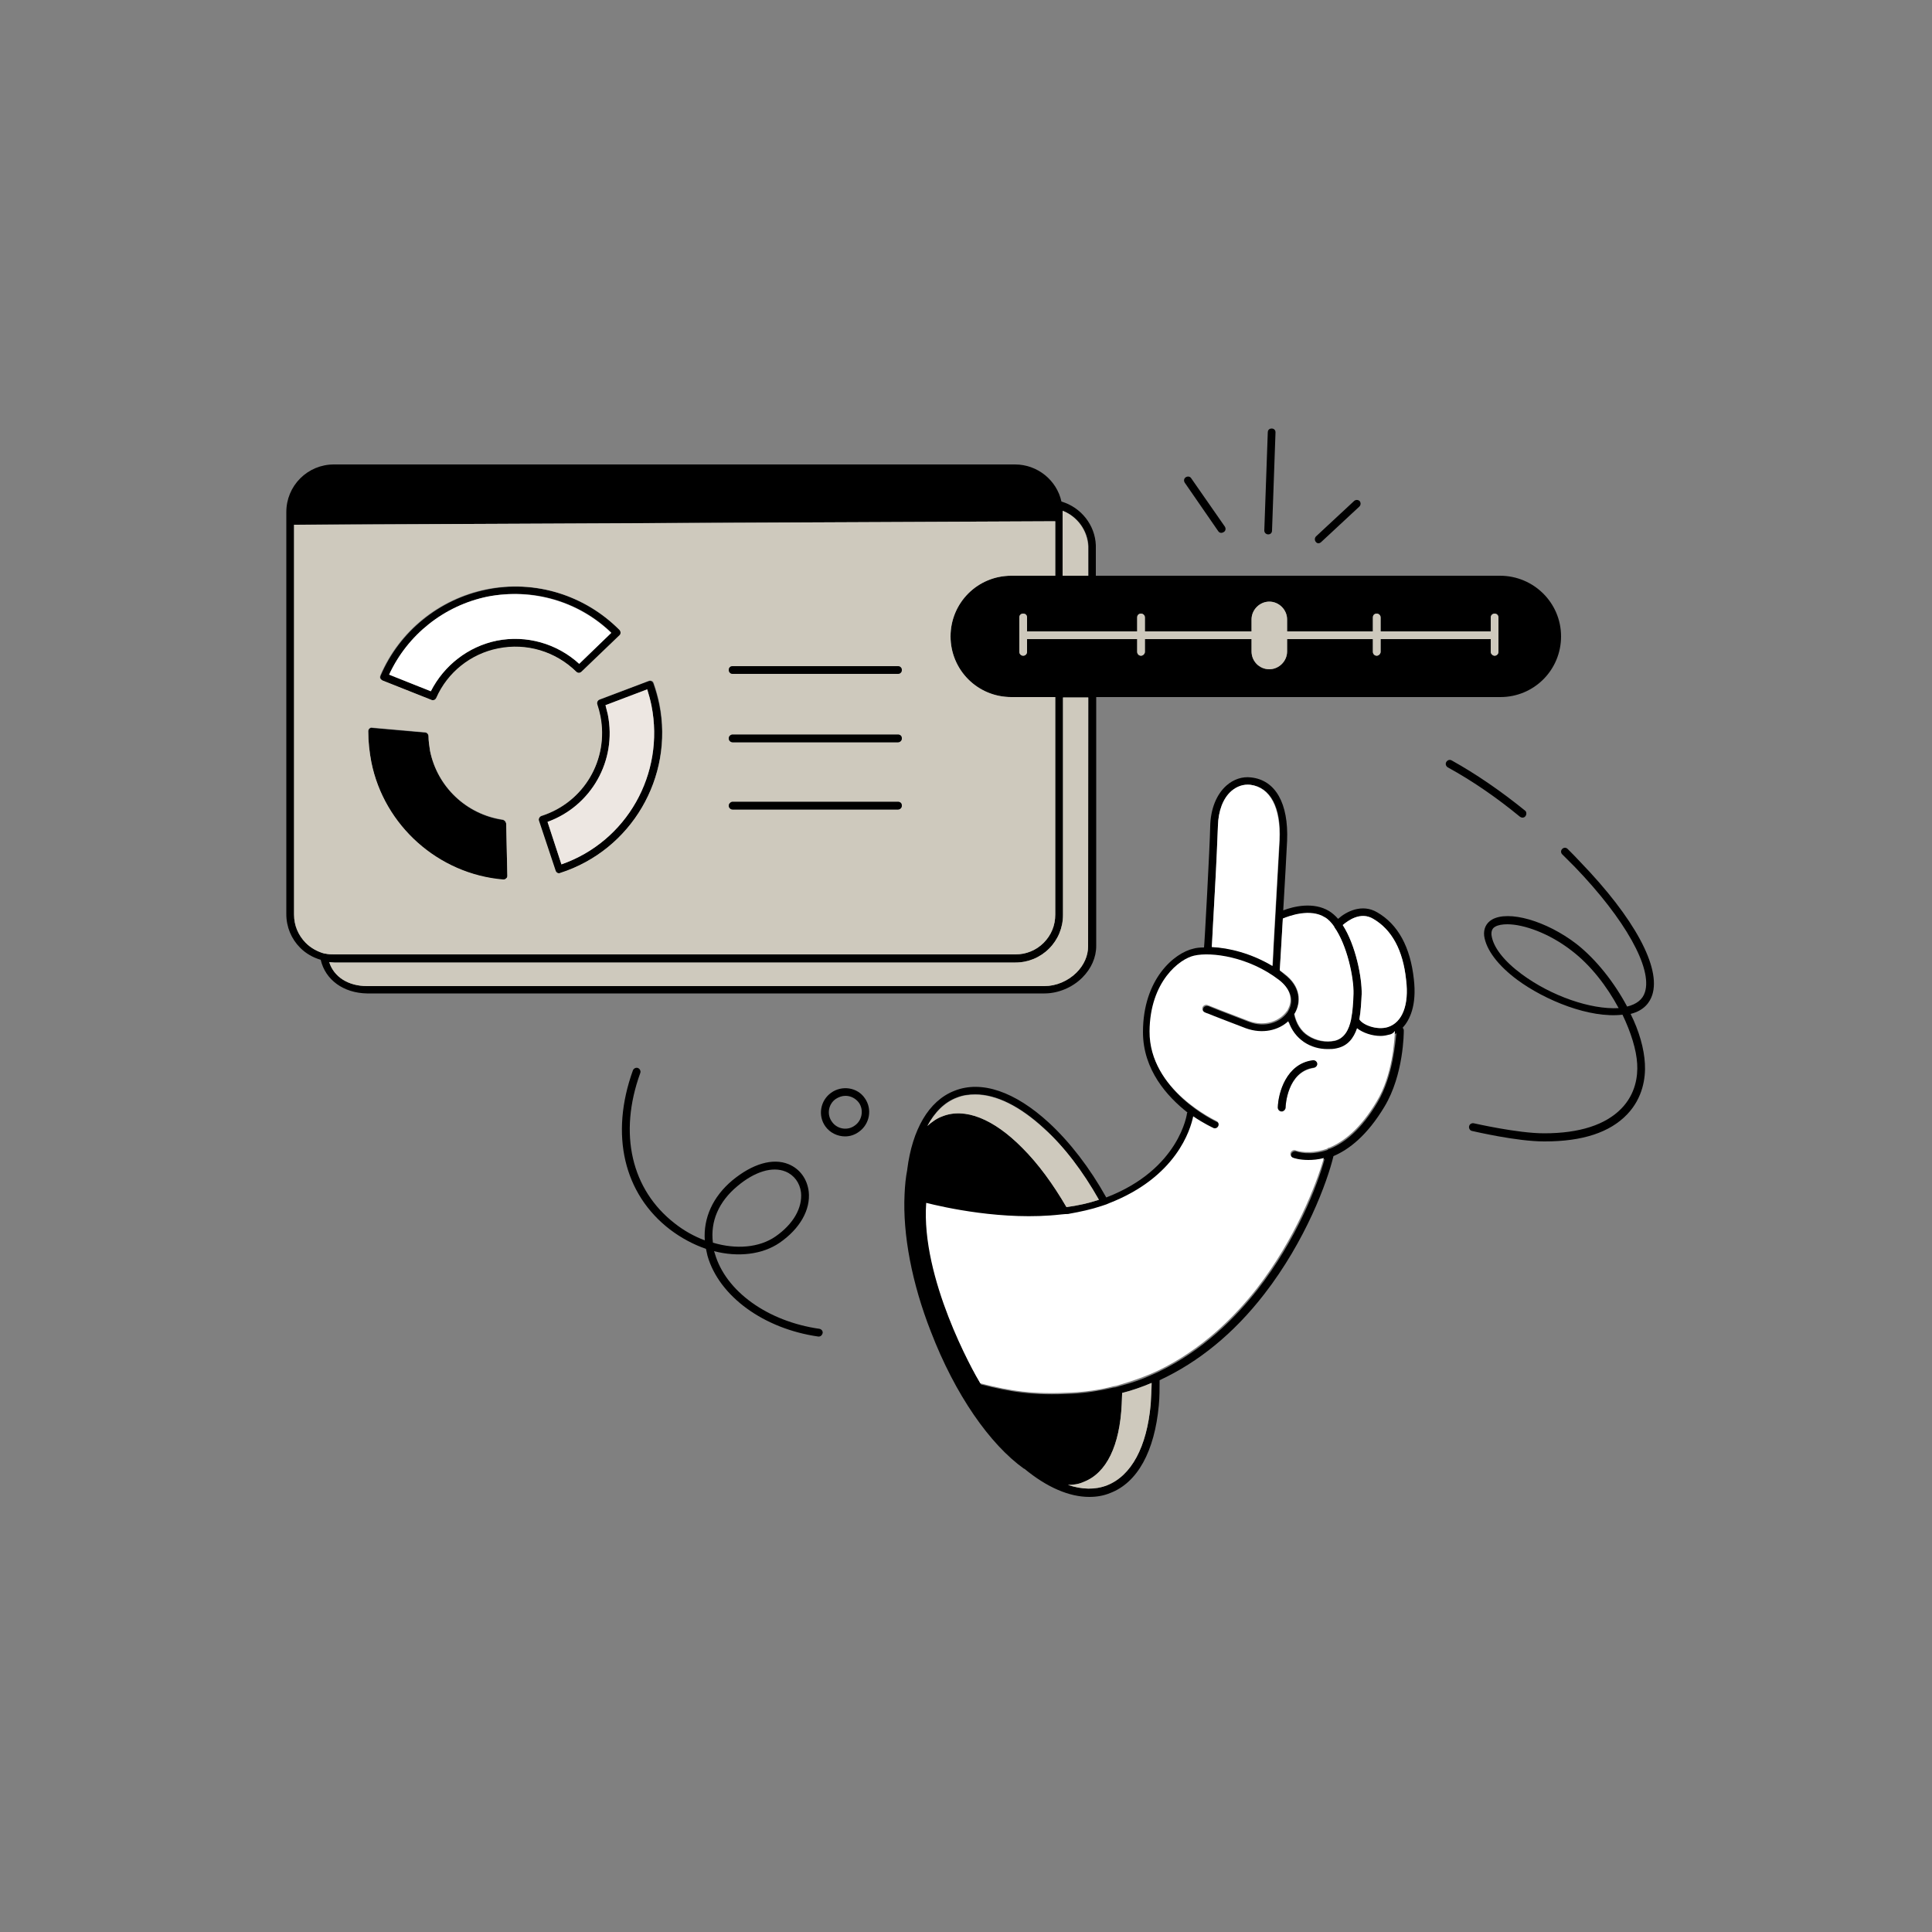 <?xml version="1.0" encoding="utf-8"?>
<!-- Generator: Adobe Illustrator 26.5.0, SVG Export Plug-In . SVG Version: 6.00 Build 0)  -->
<svg version="1.1" xmlns="http://www.w3.org/2000/svg" xmlns:xlink="http://www.w3.org/1999/xlink" x="0px" y="0px"
	 viewBox="0 0 500 500" style="enable-background:new 0 0 500 500;" xml:space="preserve">
<rect x="0" y="0" width="500" height="500" fill="#808080" stroke="none"/>
<style type="text/css">
	.st0{display:none;}
	.st1{display:inline;fill:#EDE7E2;}
	.st2{display:inline;fill:#D592CD;}
	.st3{display:inline;fill:#8672E4;}
	.st4{display:inline;fill:#6888FD;}
	.st5{display:inline;fill:#FFC59B;}
	.st6{display:inline;fill:#E4DBD2;}
	.st7{display:inline;fill:#CEC9BD;}
	.st8{fill:#100E00;stroke:#100E00;stroke-width:2.131;stroke-linecap:round;stroke-linejoin:round;stroke-miterlimit:10;}
	.st9{fill:#100E00;}
	.st10{fill:#CEC9BD;}
	.st11{fill:#FFFFFF;}
	.st12{fill:#EDE7E2;}
	.st13{fill:#DEAAD8;}
	.st14{fill:#ECCFE9;}
	.st15{fill:#E8C2E3;}
	.st16{fill:#DDE5FF;}
	.st17{fill:#8AA2FD;}
	.st18{fill:#BCCAFE;}
	.st19{fill:#090204;}
	.st20{fill:#FFFFFF;stroke:#100E00;stroke-width:2;stroke-linecap:round;stroke-miterlimit:10;}
	.st21{fill:#100E00;stroke:#100E00;stroke-width:2;stroke-linecap:round;stroke-miterlimit:10;}
	.st22{fill:none;stroke:#100E00;stroke-width:2;stroke-linecap:round;stroke-miterlimit:10;}
	.st23{fill:none;stroke:#100E00;stroke-width:2;stroke-linecap:round;stroke-linejoin:round;stroke-miterlimit:10;}
	.st24{fill:#100E00;stroke:#100E00;stroke-width:2;stroke-linecap:round;stroke-linejoin:round;stroke-miterlimit:10;}
	.st25{fill:#FFFFFF;stroke:#100E00;stroke-width:2;stroke-linecap:round;stroke-linejoin:round;stroke-miterlimit:10;}
	.st26{fill:#100E00;stroke:#100E00;stroke-width:2;stroke-miterlimit:10;}
	.st27{fill:#FFFFFF;stroke:#FFFFFF;stroke-width:2;stroke-miterlimit:10;}
	.st28{fill:none;stroke:#090204;stroke-width:2;stroke-linecap:round;stroke-linejoin:round;stroke-miterlimit:10;}
	.st29{fill:#A191EA;}
	.st30{fill:#C9C0F3;}
	.st31{fill:#E4E0F9;}
	.st32{fill:#8672E4;}
	.st33{fill:#100E00;stroke:#100E00;stroke-width:1.768;stroke-linecap:round;stroke-linejoin:round;stroke-miterlimit:10;}
	.st34{fill:#FFFFFF;stroke:#100E00;stroke-width:2.111;stroke-linecap:round;stroke-linejoin:round;stroke-miterlimit:10;}
	.st35{fill:#E4DBD2;}
	.st36{fill:#FFFFFF;stroke:#000000;stroke-width:2;stroke-linecap:round;stroke-linejoin:round;stroke-miterlimit:10;}
	.st37{fill:none;stroke:#000000;stroke-width:2;stroke-linecap:round;stroke-linejoin:round;stroke-miterlimit:10;}
	.st38{fill:none;stroke:#FFFFFF;stroke-width:2;stroke-linecap:round;stroke-miterlimit:10;}
	.st39{fill:none;stroke:#100E00;stroke-width:2.022;stroke-linecap:round;stroke-linejoin:round;stroke-miterlimit:10;}
	.st40{fill:#FFFFFF;stroke:#100E00;stroke-width:2.022;stroke-linecap:round;stroke-linejoin:round;stroke-miterlimit:10;}
	.st41{fill:#FFFFFF;stroke:#100E00;stroke-width:1.885;stroke-linecap:round;stroke-linejoin:round;stroke-miterlimit:10;}
	.st42{fill:#090204;stroke:#090204;stroke-width:2;stroke-linecap:round;stroke-linejoin:round;stroke-miterlimit:10;}
	.st43{fill:none;stroke:#100E00;stroke-width:1.945;stroke-linecap:round;stroke-linejoin:round;stroke-miterlimit:10;}
	.st44{fill:#FFFFFF;stroke:#100E00;stroke-width:1.945;stroke-linecap:round;stroke-linejoin:round;stroke-miterlimit:10;}
	.st45{fill:#100E00;stroke:#100E00;stroke-width:1.945;stroke-linecap:round;stroke-linejoin:round;stroke-miterlimit:10;}
	.st46{fill:none;stroke:#FFFFFF;stroke-width:2;stroke-linecap:round;stroke-linejoin:round;stroke-miterlimit:10;}
	.st47{fill:#FFFFFF;stroke:#FFFFFF;stroke-width:2;stroke-linecap:round;stroke-linejoin:round;stroke-miterlimit:10;}
	.st48{fill:#FFFFFF;stroke:#000000;stroke-width:2;stroke-miterlimit:10;}
	.st49{fill:#D592CD;}
	.st50{fill:#DA9ED3;}
	.st51{fill:#E3B6DE;}
	.st52{fill:#F1DBEE;}
	.st53{fill:#F6E7F4;}
	.st54{fill:#FAF3F9;}
	.st55{fill:#6888FD;}
	.st56{fill:#7995FD;}
	.st57{fill:#9AB0FE;}
	.st58{fill:#ABBDFE;}
	.st59{fill:#CDD7FE;}
	.st60{fill:#EEF2FF;}
	.st61{fill:#FFC59B;}
	.st62{fill:#FFCBA6;}
	.st63{fill:#FFD2B1;}
	.st64{fill:#FFD8BC;}
	.st65{fill:#FFDFC7;}
	.st66{fill:#FFE5D3;}
	.st67{fill:#FFECDE;}
	.st68{fill:#FFF2E9;}
	.st69{fill:#FFF9F4;}
	.st70{fill:#9382E7;}
	.st71{fill:#AEA1ED;}
	.st72{fill:#BCB1F0;}
	.st73{fill:#D7D0F6;}
	.st74{fill:#F2EFFC;}
	.st75{fill:#1BEF7B;}
	.st76{fill:none;}
</style>
<g id="BG" class="st0">
	<rect x="0" y="0" class="st1" width="500" height="500"/>
</g>
<g id="Tracé">
</g>
<g id="Calque_3">
	<g>
		<path d="M160.4,163.1c-9.1-9.1-22-13.1-34.5-10.5c-12.2,2.5-22.5,10.8-27.4,22.3c-0.1,0.2-0.1,0.5,0,0.8c0.1,0.2,0.3,0.5,0.6,0.5
			l12.6,5c0.1,0,0.2,0.1,0.4,0.1c0.4,0,0.7-0.2,0.9-0.6c3-6.6,8.9-11.4,16-12.8c7.4-1.5,14.9,0.8,20.3,6.1c0.4,0.4,1,0.4,1.4,0
			l9.8-9.4c0.2-0.2,0.3-0.4,0.3-0.7C160.6,163.5,160.5,163.3,160.4,163.1z M149.9,171.8c-5.8-5.3-13.7-7.5-21.3-6
			c-7.4,1.5-13.7,6.4-17.1,13.1l-10.8-4.3c4.8-10.4,14.3-17.9,25.5-20.2c11.6-2.3,23.5,1.1,32,9.3L149.9,171.8z"/>
		<path d="M131.3,226.6c0,0.3-0.1,0.6-0.3,0.8c-0.2,0.2-0.4,0.3-0.7,0.3h-0.1c-16.7-1.4-30.8-13.9-34.1-30.4c-0.5-2.6-0.8-5.3-0.8-8
			c0-0.3,0.1-0.5,0.3-0.7c0.2-0.2,0.5-0.3,0.8-0.2l13.6,1.2c0.5,0,0.9,0.5,0.9,1c0,1.2,0.2,2.5,0.4,3.8c1.9,9.3,9.4,16.4,18.8,17.8
			c0.5,0.1,0.8,0.5,0.9,1L131.3,226.6z"/>
		<path d="M170.6,182.3c-0.4-1.9-0.9-3.7-1.5-5.4c-0.1-0.3-0.3-0.5-0.5-0.6s-0.5-0.1-0.8,0l-12.7,4.8c-0.5,0.2-0.8,0.8-0.6,1.3
			c0.3,1,0.6,2,0.8,3c2.3,11.2-4.2,22.3-15.2,25.8c-0.3,0.1-0.5,0.3-0.6,0.5c-0.1,0.2-0.1,0.5-0.1,0.8l4.3,12.9
			c0.1,0.4,0.5,0.7,0.9,0.7c0.1,0,0.2,0,0.3-0.1C163.4,220,174.4,201.2,170.6,182.3z M145.3,223.7l-3.6-11
			c11.3-4.1,18-15.8,15.6-27.8c-0.2-0.8-0.4-1.6-0.6-2.4l10.8-4.1c0.4,1.3,0.8,2.7,1.1,4.2C172.1,200.3,162.2,217.8,145.3,223.7z"/>
		<path d="M388.2,149H283.6l0-3.2c0,0,0,0,0-0.1v-4.1c0-0.1,0-0.2,0-0.3c0,0,0-0.1,0-0.2c-0.2-5.2-3.8-9.8-8.9-11.3
			c-1.2-5.5-6.2-9.6-12-9.6l-176.3,0c-3.3,0-6.4,1.3-8.7,3.6c-2.3,2.3-3.6,5.4-3.6,8.7l0,104.1c0,3.3,1.3,6.4,3.6,8.7
			c1.5,1.5,3.3,2.5,5.3,3.1c1.2,5.2,5.9,8.6,12,8.7l175.3,0c0,0,0,0,0,0c3.5,0,7.2-1.5,9.8-4.1c2.3-2.3,3.6-5.2,3.6-8.2l0-64.4
			h104.6c8.7,0,15.7-7,15.7-15.7S396.9,149,388.2,149z M275.1,132.2c3.8,1.5,6.4,5.1,6.6,9.2c0,0,0,0.1,0,0.1c0,0.1,0,0.2,0,0.3v3.9
			c0,0,0,0.1,0,0.1l0,3.2h-6.6v-12.3c0,0,0,0,0,0c0,0,0-0.1,0-0.1l0-4L275.1,132.2L275.1,132.2z M84,246.8c-1.8-0.5-3.5-1.4-4.9-2.8
			c-2-2-3-4.5-3-7.3l0-100.9l197-0.9v1.6c0,0,0,0,0,0c0,0,0,0.1,0,0.1V149h-11.4c-8.7,0-15.7,7-15.7,15.7s7,15.7,15.7,15.7h11.4
			l0,56.3c0,2.8-1.1,5.3-3,7.3c-2,2-4.6,3-7.3,3c0,0,0,0,0,0l-176.3,0c-0.8,0-1.5-0.1-2.3-0.2C84.1,246.8,84,246.8,84,246.8z
			 M281.6,244.9c0,2.5-1.1,4.9-3,6.8c-2.2,2.2-5.3,3.5-8.3,3.5c0,0,0,0,0,0l-175.3,0c-4.9,0-8.6-2.4-9.8-6.2c0.4,0,0.8,0.1,1.3,0.1
			l176.3,0c0,0,0,0,0,0c3.3,0,6.4-1.3,8.7-3.6c2.3-2.3,3.6-5.4,3.6-8.7l0-56.3h6.6L281.6,244.9z M387.8,168.7c0,0.5-0.4,1-1,1
			c-0.5,0-1-0.5-1-1v-3.3h-28.5v3.3c0,0.5-0.5,1-1,1c-0.6,0-1-0.5-1-1v-3.3h-22.2v3.2c0,2.5-2.1,4.6-4.6,4.6c-2.6,0-4.6-2.1-4.6-4.6
			v-3.2h-27.6v3.3c0,0.5-0.5,1-1,1c-0.6,0-1-0.5-1-1v-3.3h-28.5v3.3c0,0.5-0.4,1-1,1s-1-0.5-1-1v-8.9c0-0.6,0.4-1,1-1s1,0.4,1,1v3.6
			h28.5v-3.6c0-0.6,0.4-1,1-1c0.5,0,1,0.4,1,1v3.6h27.6v-3.1c0-2.5,2.1-4.6,4.6-4.6c2.5,0,4.6,2.1,4.6,4.6v3.1h22.2v-3.6
			c0-0.6,0.4-1,1-1c0.5,0,1,0.4,1,1v3.6h28.5v-3.6c0-0.6,0.5-1,1-1c0.6,0,1,0.4,1,1V168.7z"/>
		<path class="st10" d="M281.6,145.7c0,0,0,0.1,0,0.1l0,3.2h-6.6v-12.3c0,0,0,0,0,0c0,0,0-0.1,0-0.1l0-4l0-0.4v0
			c3.8,1.5,6.4,5.1,6.6,9.2c0,0,0,0.1,0,0.1c0,0.1,0,0.2,0,0.3V145.7z"/>
		<path class="st10" d="M387.8,159.8v8.9c0,0.5-0.4,1-1,1c-0.5,0-1-0.5-1-1v-3.3h-28.5v3.3c0,0.5-0.5,1-1,1c-0.6,0-1-0.5-1-1v-3.3
			h-22.2v3.2c0,2.5-2.1,4.6-4.6,4.6c-2.6,0-4.6-2.1-4.6-4.6v-3.2h-27.6v3.3c0,0.5-0.5,1-1,1c-0.6,0-1-0.5-1-1v-3.3h-28.5v3.3
			c0,0.5-0.4,1-1,1s-1-0.5-1-1v-8.9c0-0.6,0.4-1,1-1s1,0.4,1,1v3.6h28.5v-3.6c0-0.6,0.4-1,1-1c0.5,0,1,0.4,1,1v3.6h27.6v-3.1
			c0-2.5,2.1-4.6,4.6-4.6c2.5,0,4.6,2.1,4.6,4.6v3.1h22.2v-3.6c0-0.6,0.4-1,1-1c0.5,0,1,0.4,1,1v3.6h28.5v-3.6c0-0.6,0.5-1,1-1
			C387.4,158.8,387.8,159.3,387.8,159.8z"/>
		<path class="st10" d="M281.6,180.5l0,64.4c0,2.5-1.1,4.9-3,6.8c-2.2,2.2-5.3,3.5-8.3,3.5c0,0,0,0,0,0l-175.3,0
			c-4.9,0-8.6-2.4-9.8-6.2c0.4,0,0.8,0.1,1.3,0.1l176.3,0c0,0,0,0,0,0c3.3,0,6.4-1.3,8.7-3.6c2.3-2.3,3.6-5.4,3.6-8.7l0-56.3H281.6z
			"/>
		<path class="st10" d="M76.1,135.8l0,100.9c0,2.8,1.1,5.3,3,7.3c1.4,1.4,3.1,2.3,4.9,2.8c0.1,0,0.1,0,0.2,0
			c0.7,0.2,1.5,0.2,2.3,0.2l176.3,0c0,0,0,0,0,0c2.8,0,5.4-1.1,7.3-3c2-2,3-4.5,3-7.3l0-56.3h-11.4c-8.7,0-15.7-7-15.7-15.7
			s7-15.7,15.7-15.7h11.4v-12.4c0,0,0-0.1,0-0.1c0,0,0,0,0,0v-1.6L76.1,135.8z M131,227.3c-0.2,0.2-0.4,0.3-0.7,0.3h-0.1
			c-16.7-1.4-30.8-13.9-34.1-30.4c-0.5-2.6-0.8-5.3-0.8-8c0-0.3,0.1-0.5,0.3-0.7c0.2-0.2,0.5-0.3,0.8-0.2l13.6,1.2
			c0.5,0,0.9,0.5,0.9,1c0,1.2,0.2,2.5,0.4,3.8c1.9,9.3,9.4,16.4,18.8,17.8c0.5,0.1,0.8,0.5,0.9,1l0.3,13.7
			C131.3,226.9,131.2,227.2,131,227.3z M128.9,167.8c-7.1,1.4-13.1,6.2-16,12.8c-0.2,0.4-0.5,0.6-0.9,0.6c-0.1,0-0.2,0-0.4-0.1
			l-12.6-5c-0.2-0.1-0.4-0.3-0.6-0.5c-0.1-0.2-0.1-0.5,0-0.8c4.9-11.5,15.2-19.8,27.4-22.3c12.6-2.5,25.5,1.4,34.5,10.5
			c0.2,0.2,0.3,0.5,0.3,0.7c0,0.3-0.1,0.5-0.3,0.7l-9.8,9.4c-0.4,0.4-1,0.4-1.4,0C143.8,168.6,136.3,166.3,128.9,167.8z M145,225.9
			c-0.1,0-0.2,0.1-0.3,0.1c-0.4,0-0.8-0.3-0.9-0.7l-4.3-12.9c-0.1-0.3-0.1-0.5,0.1-0.8c0.1-0.2,0.3-0.4,0.6-0.5
			c10.9-3.5,17.4-14.5,15.2-25.8c-0.2-1-0.5-2.1-0.8-3c-0.2-0.5,0.1-1.1,0.6-1.3l12.7-4.8c0.2-0.1,0.5-0.1,0.8,0s0.4,0.3,0.5,0.6
			c0.6,1.7,1.1,3.5,1.5,5.4C174.4,201.2,163.4,220,145,225.9z M232.4,209.5l-42.8,0c-0.6,0-1-0.5-1-1s0.5-1,1-1l42.8,0
			c0.6,0,1,0.4,1,1C233.4,209,233,209.5,232.4,209.5z M232.4,192.1l-42.8,0c-0.5,0-1-0.4-1-1c0-0.6,0.5-1,1-1l42.8,0
			c0.6,0,1,0.4,1,1C233.4,191.6,233,192.1,232.4,192.1z M232.4,174.4l-42.8,0c-0.6,0-1-0.5-1-1c0-0.6,0.4-1,1-1l42.8,0
			c0.6,0,1,0.4,1,1C233.4,174,233,174.4,232.4,174.4z"/>
		<g>
			<path class="st11" d="M158.2,163.8l-8.3,8c-5.8-5.3-13.7-7.5-21.3-6c-7.4,1.5-13.7,6.4-17.1,13.1l-10.8-4.3
				c4.8-10.4,14.3-17.9,25.5-20.2C137.8,152.2,149.7,155.6,158.2,163.8z"/>
		</g>
		<path class="st12" d="M145.3,223.7l-3.6-11c11.3-4.1,18-15.8,15.6-27.8c-0.2-0.8-0.4-1.6-0.6-2.4l10.8-4.1
			c0.4,1.3,0.8,2.7,1.1,4.2C172.1,200.3,162.2,217.8,145.3,223.7z"/>
		<path d="M233.4,173.4c0,0.5-0.4,1-1,1l-42.8,0c-0.6,0-1-0.5-1-1c0-0.6,0.4-1,1-1l42.8,0C233,172.4,233.4,172.9,233.4,173.4z"/>
		<path d="M233.4,191.1c0,0.5-0.4,1-1,1l-42.8,0c-0.5,0-1-0.4-1-1c0-0.6,0.5-1,1-1l42.8,0C233,190.1,233.4,190.5,233.4,191.1z"/>
		<path d="M233.4,208.5c0,0.5-0.4,1-1,1l-42.8,0c-0.6,0-1-0.5-1-1s0.5-1,1-1l42.8,0C233,207.5,233.4,207.9,233.4,208.5z"/>
		<path d="M212.1,343.9c-13.4-1.9-24.3-9.7-27.1-19.5c-0.1-0.2-0.1-0.4-0.2-0.6c6.2,1.6,12.5,0.9,17-2.2c5.2-3.6,8-8.5,7.5-13.2
			c-0.4-3.3-2.3-5.9-5.2-7.1c-4.1-1.7-9.4-0.1-14.6,4.2c-5,4.2-7.5,9.7-7.1,15.5c-2.7-1-5.4-2.5-7.8-4.4
			c-11.2-8.7-14.6-23.2-8.9-38.9c0.2-0.5-0.1-1.1-0.6-1.3s-1.1,0.1-1.3,0.6c-6,16.6-2.4,32,9.6,41.2c2.9,2.2,6.1,3.9,9.3,5
			c0.1,0.6,0.3,1.2,0.4,1.8c3,10.5,14.6,18.9,28.7,20.9c0,0,0.1,0,0.1,0c0.5,0,0.9-0.4,1-0.9C213,344.5,212.6,344,212.1,343.9z
			 M190.8,307c4.5-3.8,9.1-5.2,12.5-3.8c2.2,0.9,3.7,2.9,4,5.4c0.4,4-2,8.2-6.6,11.4c-4.2,2.9-10.2,3.4-16.2,1.6
			C183.8,316.1,186,311,190.8,307z"/>
		<path d="M409,223.1c-1.1-1.2-2.2-2.3-3.3-3.4c-0.4-0.4-1-0.4-1.4,0c-0.4,0.4-0.4,1,0,1.4c1.1,1.1,2.2,2.2,3.3,3.3
			c13,13.5,20.1,26.2,18.1,32.4c-0.6,1.9-2.2,3.1-4.6,3.7c-3.3-6.2-8-12.2-13.1-16.2c-7.8-6-17.6-8.8-21.9-6.3
			c-1.5,0.9-2.2,2.4-2,4.2c0.5,3.6,3.6,7.7,8.6,11.4c7.2,5.3,18.7,10,27.2,9c2.2,4.6,3.6,9.1,3.8,12.7c0.2,3.2-0.4,7.8-4.1,11.6
			c-4.1,4.2-10.8,6.4-20,6.4c-6.9,0-18.1-2.6-18.2-2.6c-0.5-0.1-1.1,0.2-1.2,0.8c-0.1,0.5,0.2,1.1,0.8,1.2
			c0.5,0.1,11.5,2.7,18.6,2.7h0.2c9.7,0,16.8-2.3,21.3-7c4.1-4.3,4.8-9.5,4.6-13.1c-0.2-3.9-1.5-8.5-3.7-12.9c3.6-0.9,5-3.1,5.6-4.9
			C429.9,250.4,423,237.6,409,223.1z M393.8,252.1c-4.6-3.4-7.4-7-7.8-10.1c-0.1-1,0.2-1.8,1-2.2c0.7-0.4,1.8-0.6,3.1-0.6
			c4.2,0,10.8,2.3,16.6,6.8c5,3.8,9.2,9.3,12.2,14.9C411.7,261.3,401.5,257.8,393.8,252.1z"/>
		<path d="M394,211.6c0.3,0,0.6-0.1,0.8-0.4c0.3-0.4,0.3-1.1-0.1-1.4c-6.3-5.1-12.7-9.5-19-13c-0.5-0.3-1.1-0.1-1.4,0.4
			c-0.3,0.5-0.1,1.1,0.4,1.4c6.2,3.4,12.5,7.7,18.7,12.8C393.6,211.5,393.8,211.6,394,211.6z"/>
		<path d="M315.3,137.5c0.2,0.3,0.5,0.4,0.8,0.4c0.2,0,0.4-0.1,0.6-0.2c0.5-0.3,0.6-0.9,0.3-1.4l-8.7-12.5c-0.3-0.5-0.9-0.6-1.4-0.3
			c-0.5,0.3-0.6,0.9-0.3,1.4L315.3,137.5z"/>
		<path d="M328.2,138.3C328.2,138.3,328.3,138.3,328.2,138.3c0.6,0,1-0.4,1-1l0.9-25.4c0-0.6-0.4-1-1-1c-0.6,0-1,0.4-1,1l-0.9,25.4
			C327.2,137.9,327.7,138.3,328.2,138.3z"/>
		<path d="M341.2,140.6c0.2,0,0.5-0.1,0.7-0.3l9.9-9.2c0.4-0.4,0.4-1,0.1-1.4c-0.4-0.4-1-0.4-1.4-0.1l-9.9,9.2
			c-0.4,0.4-0.4,1-0.1,1.4C340.7,140.5,341,140.6,341.2,140.6z"/>
		<path d="M365.9,253.4c-0.9-8.3-4.1-14.2-9.5-17.3c-3.9-2.3-8-0.2-10.1,1.7c-0.7-0.8-1.5-1.5-2.3-2c-4.1-2.5-9.3-1.2-11.9-0.2
			c0,0,0,0,0,0c0.4-6.7,0.8-14,1-18c0.4-9.7-3-15.7-9.3-16.4c-2.3-0.3-4.6,0.5-6.4,2.1c-2.6,2.3-4.1,6.1-4.2,10.5
			c-0.1,5.4-1.5,31.1-1.6,31.4c-1.1,0-2,0.1-2.7,0.3c-5,1.1-13.1,7.9-13.1,21.6c0,9.8,6.3,16.7,11.5,20.8c0,0.1-0.1,0.1-0.1,0.2
			c0,0.1-1.9,14.5-20.9,21.8c-4.3-7.7-9.4-14.3-14.8-19.3c-8.8-8.1-17.5-11.1-24.5-8.3c-6.7,2.6-10.9,10.1-12.2,20.3c0,0,0,0,0,0.1
			c-0.4,2-0.6,4.1-0.7,6.4c-0.5,10.4,1.9,23,6.8,35.5c6.3,16.4,15.3,29.2,24.1,35.5c0,0,0,0,0.1,0c5.8,4.8,11.6,7.3,16.8,7.3
			c1.9,0,3.7-0.3,5.4-1c7.1-2.7,11.5-10.8,12.6-22.7c0.2-2.1,0.2-4.3,0.2-6.5c10.1-4.7,19.2-12.1,27.1-22.3
			c10.7-13.8,16.3-29,17.9-35.7c4-1.7,8.7-5.3,13.2-12.8c5-8.3,5-19.2,5-19.7c0-0.3-0.1-0.5-0.3-0.7
			C364.8,264,366.7,260.3,365.9,253.4z M331.2,251.2c0-0.1,0.4-6.2,0.8-13.4c1.7-0.7,7.1-2.7,10.9-0.3c0.9,0.5,1.7,1.4,2.4,2.4
			c0,0,0,0,0,0.1c3.3,4.6,5.1,13.1,4.9,17.3c-0.1,2.3-0.2,4.5-0.6,6.4c0,0,0,0.1,0,0.1c-0.6,2.9-1.8,5-4.2,5.6
			c-2.4,0.5-4.9,0-6.9-1.3c-1.9-1.2-3.1-3.2-3.6-5.6c0.1-0.1,0.1-0.2,0.2-0.3c1.5-2.7,1.6-6.8-2.8-10.1
			C332,251.8,331.6,251.5,331.2,251.2C331.2,251.2,331.2,251.2,331.2,251.2z M314.4,230.7c0.4-6.9,0.7-14.3,0.8-17
			c0.1-3.8,1.3-7.1,3.5-9c1.4-1.2,3.1-1.8,4.9-1.6c5.2,0.6,8,5.8,7.6,14.3c-0.4,7.7-1.6,27.6-1.8,32.5c-5.5-3.3-11.3-4.7-15.7-4.9
			C313.6,244.2,314,237.6,314.4,230.7z M247.7,284c1.5-0.6,3.1-0.8,4.7-0.8c5.4,0,11.5,3,17.8,8.8c5.2,4.8,10.1,11.2,14.2,18.5
			c-2.7,0.9-5.5,1.5-8.4,1.9c-3.5-6-7.3-11.2-11.4-15.3c-7.5-7.6-14.9-10.5-20.7-8.2c-1.4,0.5-2.7,1.4-3.9,2.5
			C241.9,287.8,244.4,285.2,247.7,284z M297.8,363.4c-1,11.1-5,18.5-11.3,21c-3.1,1.2-6.5,1.1-10.1-0.1c1.4,0,2.8-0.2,4.1-0.8
			c5.9-2.3,9.3-9.4,9.8-20.1c0-0.9,0.1-1.7,0.1-2.6v-0.3c2.6-0.7,5.2-1.6,7.7-2.6C298,359.8,297.9,361.6,297.8,363.4z M356.5,285.3
			c-4.2,7.1-8.6,10.5-12.3,12c0,0,0,0,0,0c-0.2,0-0.5,0.1-0.6,0.3c-4.5,1.6-7.8,0.5-8.1,0.4c-0.5-0.2-1.1,0.1-1.3,0.6
			c-0.2,0.5,0.1,1.1,0.6,1.3c0.2,0.1,1.7,0.6,4,0.6c1.2,0,2.5-0.1,4-0.5c-1.9,7-7.4,21-17.3,33.7c-5.8,7.4-14.2,15.8-25.6,21.3
			c-0.6,0.3-1.3,0.6-2,0.9c-2.4,1.1-5,2-7.7,2.7c-0.3,0.1-0.7,0.2-1,0.3c-0.3,0.1-0.7,0.2-1,0.2c-3.4,0.8-7,1.4-10.8,1.6
			c-10,0.5-15.6-0.4-23.5-2.4c-1.9-3.2-15.4-27.3-14-46.7c4.4,1.1,20,4.7,34.9,3c0.4,0,0.7-0.1,1.1-0.1c0.4,0,0.7-0.1,1.1-0.1
			c2.9-0.4,5.7-1.1,8.3-2c0.4-0.1,0.8-0.3,1.2-0.4c0.2-0.1,0.5-0.2,0.7-0.3c17.5-6.8,21.1-19.1,21.8-22.5c2.8,1.9,4.9,2.9,5.2,3
			c0.1,0.1,0.3,0.1,0.4,0.1c0.4,0,0.8-0.2,0.9-0.6c0.2-0.5,0-1.1-0.5-1.3c-0.2-0.1-17.4-8-17.3-23.2c0.1-12.9,7.8-18.8,11.6-19.6
			c4.4-1,14.1,0.4,21.9,6.3c2.9,2.2,3.7,5,2.3,7.6c-0.1,0.1-0.2,0.3-0.2,0.4c0,0-0.1,0.1-0.1,0.1c-1.8,2.5-5.6,4.1-9.9,2.5
			c-6.8-2.6-9.6-3.7-10.3-4c-0.1-0.1-0.2-0.1-0.3-0.1c-0.5-0.2-1.2,0.1-1.3,0.6c-0.3,0.9,0.5,1.3,1.1,1.5c0.4,0.1,1,0.4,1.8,0.7
			c1.7,0.6,4.3,1.7,8.3,3.2c4.4,1.7,8.4,0.5,11-1.8c0.8,2.2,2.1,4.1,4.1,5.4c1.8,1.2,3.9,1.8,6.1,1.8c0.8,0,1.6-0.1,2.3-0.2
			c2.9-0.6,4.4-2.7,5.3-5.2c1.5,1.2,3.9,2,6.1,2c0.9,0,1.7-0.1,2.5-0.4c0.3-0.1,0.8-0.3,1.4-0.6
			C361.1,269.4,360.6,278.4,356.5,285.3z M359.2,265.8c-2.9,0.9-6.6-0.6-7.4-2c0.4-2.2,0.5-4.6,0.6-6.5c0.1-4.2-1.5-12.6-4.9-17.9
			c1.3-1.1,4.6-3.6,7.9-1.6c4.8,2.8,7.7,8.1,8.5,15.8C364.7,260.1,362.9,264.6,359.2,265.8z"/>
		<path class="st10" d="M298,357.9c0,1.9-0.1,3.7-0.2,5.5c-1,11.1-5,18.5-11.3,21c-3.1,1.2-6.5,1.1-10.1-0.1c1.4,0,2.8-0.2,4.1-0.8
			c5.9-2.3,9.3-9.4,9.8-20.1c0-0.9,0.1-1.7,0.1-2.6v-0.3C292.9,359.9,295.5,359,298,357.9z"/>
		<path class="st10" d="M284.4,310.5c-2.7,0.9-5.5,1.5-8.4,1.9c-3.5-6-7.3-11.2-11.4-15.3c-7.5-7.6-14.9-10.5-20.7-8.2
			c-1.4,0.5-2.7,1.4-3.9,2.5c1.9-3.5,4.5-6.1,7.7-7.3c1.5-0.6,3.1-0.8,4.7-0.8c5.4,0,11.5,3,17.8,8.8
			C275.4,296.7,280.2,303.1,284.4,310.5z"/>
		<g>
			<g>
				<path class="st11" d="M359.2,265.8c-2.9,0.9-6.6-0.6-7.4-2c0.4-2.2,0.5-4.6,0.6-6.5c0.1-4.2-1.5-12.6-4.9-17.9
					c1.3-1.1,4.6-3.6,7.9-1.6c4.8,2.8,7.7,8.1,8.5,15.8C364.7,260.1,362.9,264.6,359.2,265.8z"/>
			</g>
			<g>
				<path class="st11" d="M350.3,257.2c-0.1,2.3-0.2,4.5-0.6,6.4c0,0,0,0.1,0,0.1c-0.6,2.9-1.8,5-4.2,5.6c-2.4,0.5-4.9,0-6.9-1.3
					c-1.9-1.2-3.1-3.2-3.6-5.6c0.1-0.1,0.1-0.2,0.2-0.3c1.5-2.7,1.6-6.8-2.8-10.1c-0.4-0.3-0.8-0.6-1.2-0.9c0,0,0,0,0,0
					c0-0.1,0.4-6.2,0.8-13.4c1.7-0.7,7.1-2.7,10.9-0.3c0.9,0.5,1.7,1.4,2.4,2.4c0,0,0,0,0,0.1C348.6,244.5,350.4,253,350.3,257.2z"
					/>
			</g>
			<g>
				<path class="st11" d="M331.1,217.5c-0.4,7.7-1.6,27.6-1.8,32.5c-5.5-3.3-11.3-4.7-15.7-4.9c0.1-1,0.4-7.5,0.8-14.4
					c0.4-6.9,0.7-14.3,0.8-17c0.1-3.8,1.3-7.1,3.5-9c1.4-1.2,3.1-1.8,4.9-1.6C328.7,203.8,331.5,209,331.1,217.5z"/>
			</g>
			<g>
				<path class="st11" d="M359.8,267.7c-0.8,0.2-1.6,0.4-2.5,0.4c-2.2,0-4.6-0.8-6.1-2c-0.9,2.6-2.4,4.6-5.3,5.2
					c-0.8,0.2-1.6,0.2-2.3,0.2c-2.2,0-4.3-0.6-6.1-1.8c-1.9-1.3-3.3-3.1-4.1-5.4c-2.5,2.3-6.6,3.4-11,1.8c-4-1.5-6.7-2.6-8.3-3.2
					c-0.8-0.3-1.4-0.6-1.8-0.7c-0.6-0.2-1.4-0.6-1.1-1.5c0.2-0.5,0.8-0.8,1.3-0.6c0.1,0,0.2,0.1,0.3,0.1c0.7,0.3,3.5,1.4,10.3,4
					c4.3,1.6,8.1,0,9.9-2.5c0,0,0.1-0.1,0.1-0.1c0.1-0.1,0.2-0.3,0.2-0.4c1.4-2.5,0.6-5.4-2.3-7.6c-7.8-6-17.5-7.3-21.9-6.3
					c-3.8,0.8-11.5,6.7-11.6,19.6c-0.1,15.2,17.2,23.1,17.3,23.2c0.5,0.2,0.7,0.8,0.5,1.3c-0.2,0.4-0.5,0.6-0.9,0.6
					c-0.1,0-0.3,0-0.4-0.1c-0.2-0.1-2.4-1.1-5.2-3c-0.7,3.4-4.3,15.7-21.8,22.5c-0.2,0.1-0.5,0.2-0.7,0.3c-0.4,0.1-0.8,0.3-1.2,0.4
					c-2.7,0.9-5.5,1.5-8.3,2c-0.3,0.1-0.7,0.1-1.1,0.1c-0.4,0-0.7,0.1-1.1,0.1c-14.9,1.7-30.5-1.9-34.9-3
					c-1.4,19.5,12.1,43.6,14,46.7c7.9,2,13.5,2.9,23.5,2.4c3.8-0.2,7.4-0.7,10.8-1.6c0.3-0.1,0.7-0.1,1-0.2c0.3-0.1,0.7-0.2,1-0.3
					c2.7-0.8,5.3-1.7,7.7-2.7c0.7-0.3,1.3-0.6,2-0.9c11.4-5.5,19.8-13.9,25.6-21.3c9.9-12.8,15.3-26.7,17.3-33.7
					c-1.5,0.4-2.9,0.5-4,0.5c-2.3,0-3.8-0.5-4-0.6c-0.5-0.2-0.8-0.8-0.6-1.3c0.2-0.5,0.8-0.8,1.3-0.6c0.2,0.1,3.5,1.2,8.1-0.4
					c0.2-0.2,0.4-0.3,0.6-0.3c0,0,0,0,0,0c3.7-1.5,8.1-4.9,12.3-12c4.1-6.8,4.6-15.9,4.7-18.2C360.6,267.4,360.1,267.6,359.8,267.7z
					 M340,276.4c-6.9,1-7.3,9.9-7.3,10.3c0,0.5-0.5,1-1,1h0c-0.6,0-1-0.5-1-1c0.1-3.8,2.2-11.3,9-12.2c0.5-0.1,1.1,0.3,1.1,0.8
					C340.9,275.8,340.5,276.3,340,276.4z"/>
			</g>
		</g>
		<path d="M340.9,275.2c0.1,0.5-0.3,1-0.9,1.1c-6.9,1-7.3,9.9-7.3,10.3c0,0.5-0.5,1-1,1h0c-0.6,0-1-0.5-1-1c0.1-3.8,2.2-11.3,9-12.2
			C340.3,274.3,340.8,274.7,340.9,275.2z"/>
		<path d="M215.1,282.8c-2.8,2-3.5,5.9-1.5,8.7c1.2,1.7,3.2,2.6,5.1,2.6c1.3,0,2.5-0.4,3.6-1.2c2.8-2,3.5-5.9,1.5-8.7
			C221.9,281.4,217.9,280.8,215.1,282.8z M221.2,291.3c-1.9,1.4-4.6,0.9-5.9-1c-1.4-1.9-0.9-4.6,1-5.9c0.8-0.5,1.6-0.8,2.5-0.8
			c1.3,0,2.6,0.6,3.5,1.8C223.6,287.3,223.1,290,221.2,291.3z"/>
	</g>
</g>
</svg>
